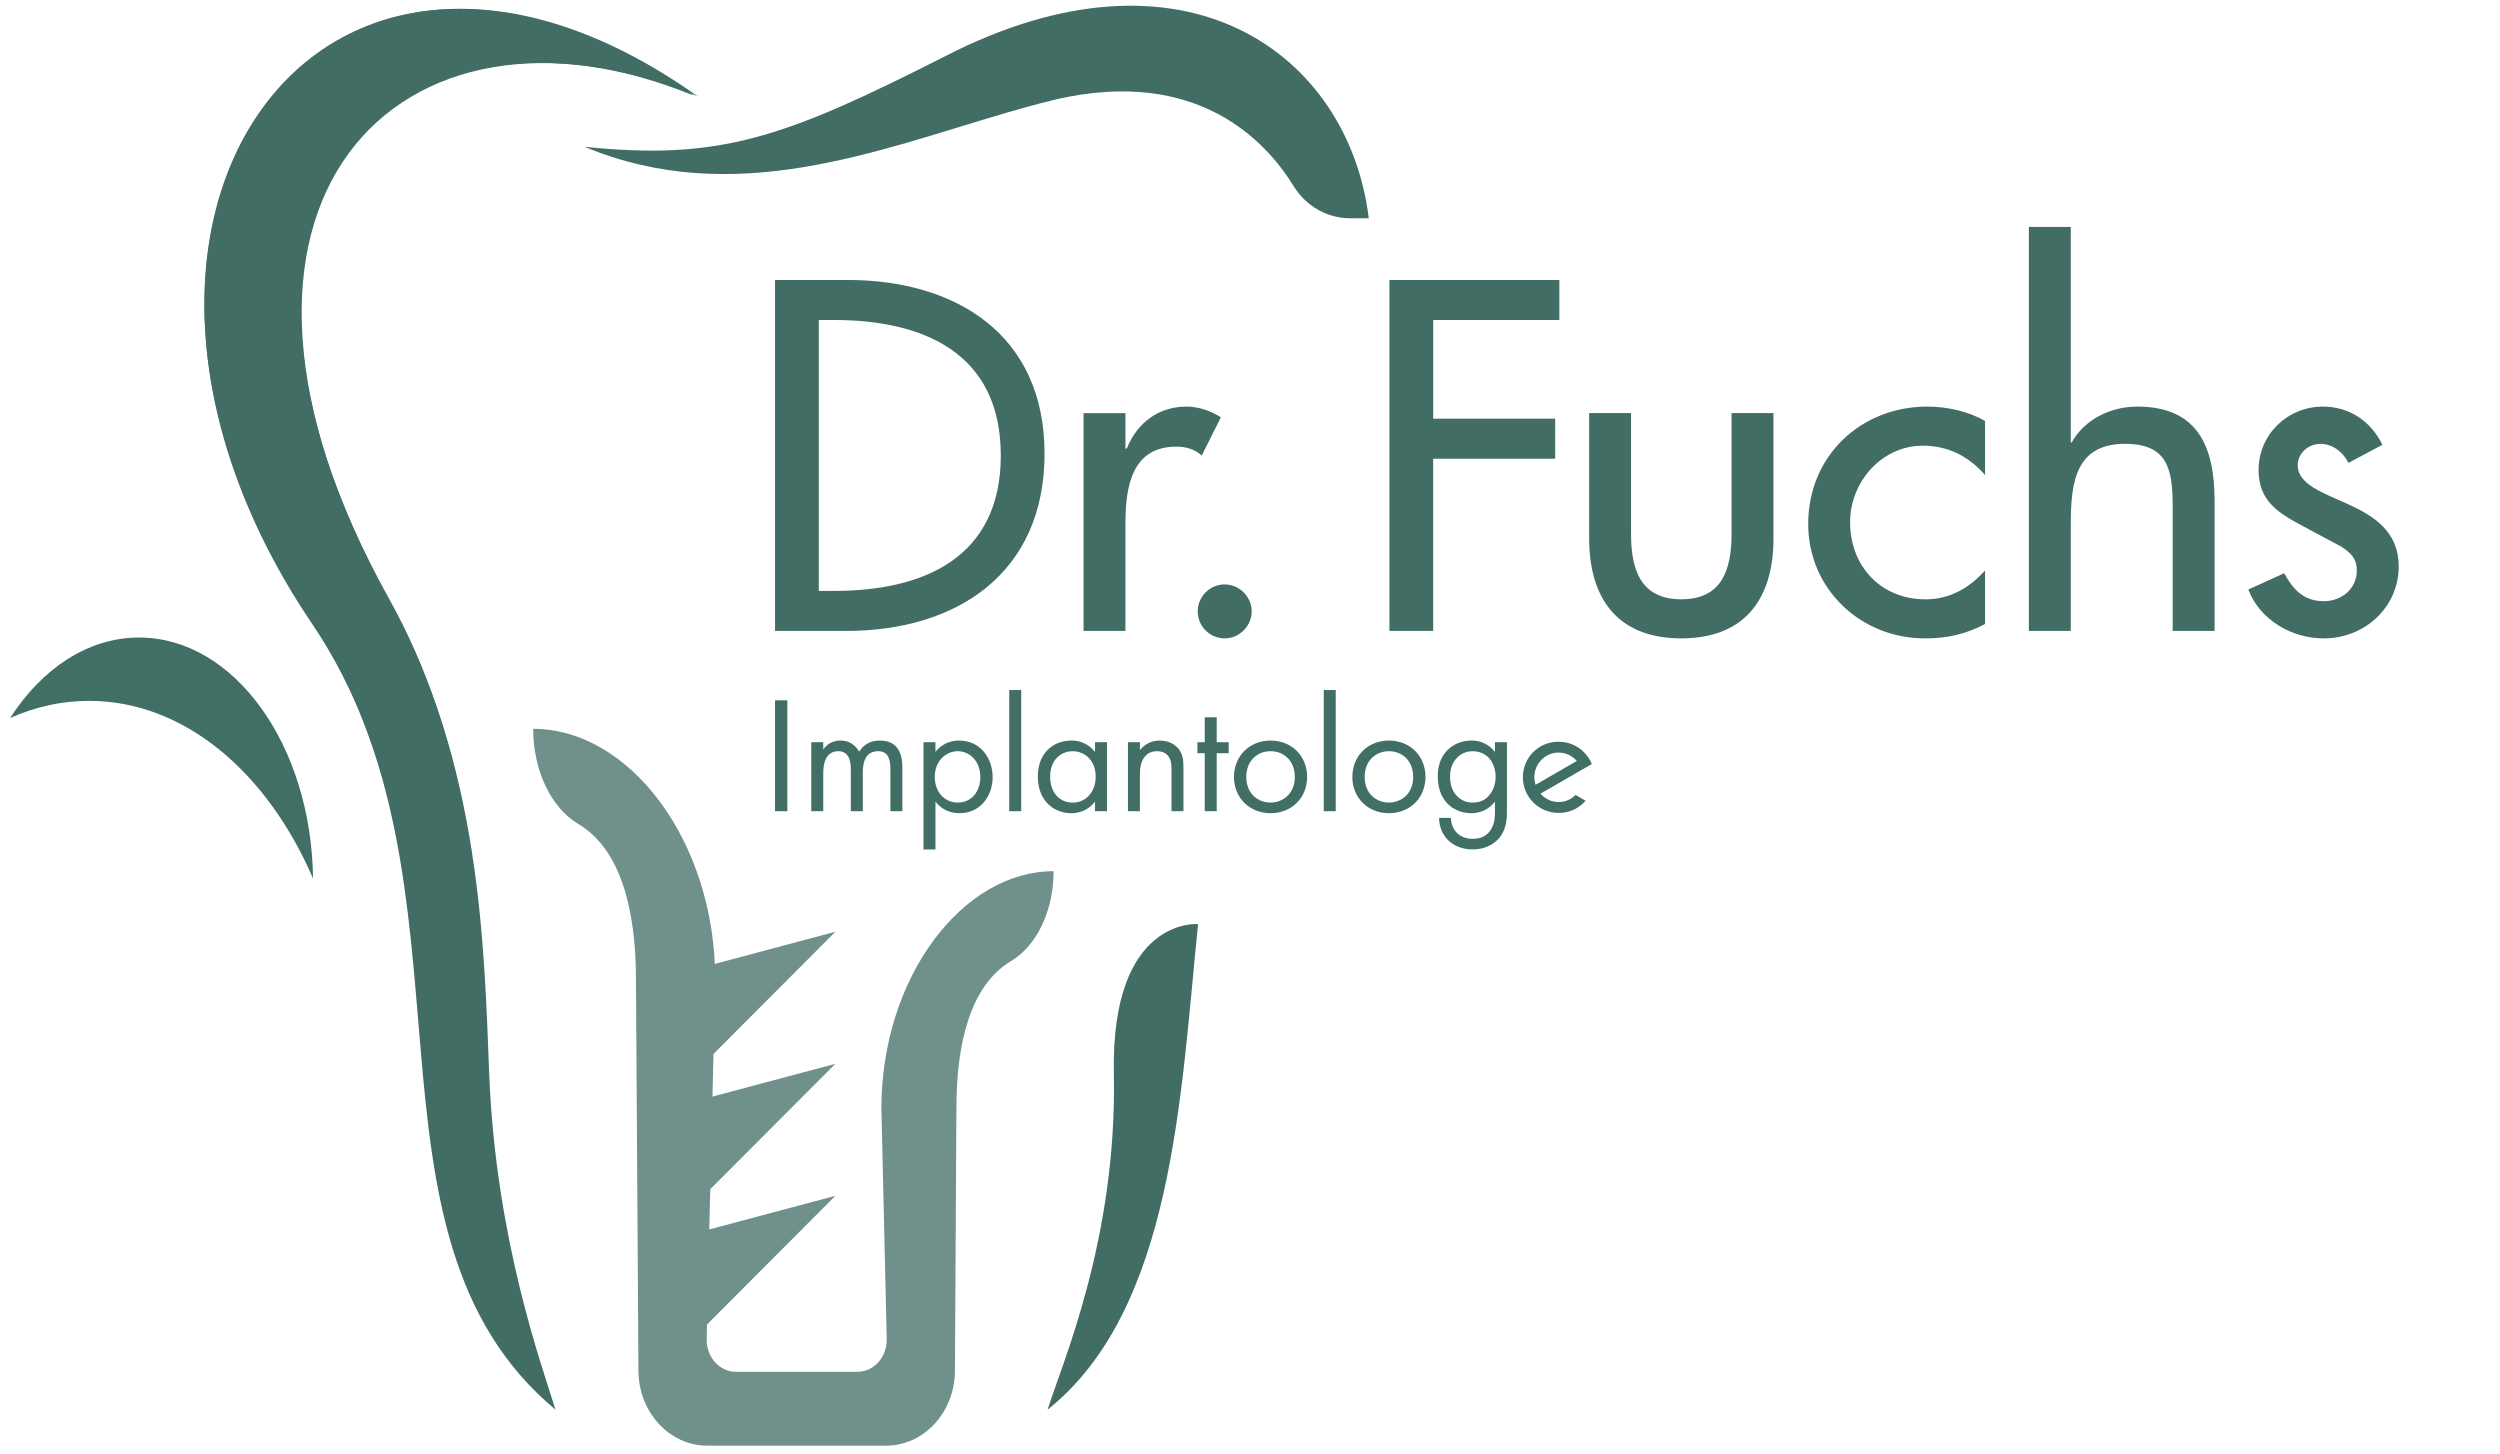 <?xml version="1.0" encoding="UTF-8"?>
<svg xmlns="http://www.w3.org/2000/svg" viewBox="0 0 1481.22 861.29">
  <defs>
    <style>
      .cls-1 {
        fill: #70908b;
      }

      .cls-2 {
        fill: #416e65;
      }

      .cls-3 {
        fill: #416d65;
      }
    </style>
  </defs>
  <g id="Icon">
    <polygon class="cls-1" points="494.97 708.49 380.36 739.06 411.19 792.46 494.97 708.49"/>
    <polygon class="cls-1" points="494.97 630.27 380.36 660.84 411.19 714.24 494.97 630.27"/>
    <polygon class="cls-1" points="494.97 552.05 380.36 582.62 411.19 636.02 494.97 552.05"/>
    <path class="cls-2" d="M410.95,56.63C188.6-100.74,25.85,132.55,184.54,367.19c16.29,24.08,27.91,49.41,36.42,75.4,7.63,23.3,29.48,38.97,54,38.97h0c-8.03-42.06-21.39-85.46-44.3-126.58C99.1,118.86,236.08-15.29,410.95,56.63Z"/>
    <path class="cls-2" d="M52.8,415.25c56.23,0,105.47,42.15,132.67,105.24-.96-79.07-46.73-142.76-103.09-142.76-30.28,0-57.51,18.39-76.38,47.66,14.77-6.57,30.48-10.14,46.79-10.14Z"/>
    <path class="cls-3" d="M346.33,86.97c80.32,8.31,118.66-5.47,212.96-53.3,142.81-73.8,239.93-1.37,251.68,95.66h-11.03c-13.74,0-26.27-7.36-33.47-19.06-16.53-26.87-57.22-70.56-140.74-51.4-3.4.82-6.81,1.68-10.24,2.58-.1.03-.25.07-.45.12.15-.04.29-.08.44-.12-6.2,1.63-12.44,3.39-18.74,5.23.12-.03.24-.07.36-.1-.12.03-.24.07-.36.1-77.4,22.57-162.06,57.11-250.42,20.29Z"/>
    <path class="cls-3" d="M289.85,636.33c3.87,98.32,31.38,173.21,39.27,198.89-125.82-104.85-39.35-310.58-144.04-465.37C25.19,133.43,189.18-101.62,413.2,56.94,237.01-15.53,98.99,119.64,231.54,357.55c53.3,95.66,55.35,203.62,58.31,278.78Z"/>
    <path class="cls-3" d="M709.85,547.51c-10.38,101.29-14.58,228.22-89.17,287.72,7.89-25.68,41.26-100.52,39.27-198.89-1.89-93.33,49.9-88.83,49.9-88.83Z"/>
    <path class="cls-1" d="M522.22,656.8l3.15,136.54c.25,10.65-7.58,19.43-17.33,19.43h-72.02c-9.75,0-17.58-8.78-17.33-19.43l5.09-212.82c0-81.99-50.67-148.7-107.87-148.7h0c0,24.83,10.66,46.8,26.66,56.32,25.27,15.04,34.23,50.78,34.23,92.38l1.48,231.75c.16,24.5,18.39,44.28,40.82,44.28h105.88c22.44,0,40.67-19.77,40.82-44.28l.86-155.46c0-39.34,8.47-73.15,32.38-87.37,15.13-9,25.21-29.78,25.21-53.27h0c-54.11,0-102.03,63.09-102.03,140.64Z"/>
  </g>
  <g id="Ebene_4">
    <path class="cls-3" d="M502.22,165.88h-43.02v207.94h42.19c65.64,0,117.49-34.19,117.49-105.07s-52.95-102.87-116.66-102.87ZM494.23,350.11h-9.1v-160.51h9.1c52.95,0,98.73,19.58,98.73,80.26s-45.78,80.25-98.73,80.25ZM666.81,373.83h-24.82v-129.07h24.82v20.97h.82c6.07-15.17,18.76-24.83,35.3-24.83,7.17,0,14.35,2.49,20.41,6.35l-11.31,22.62c-4.41-3.86-9.38-5.24-15.17-5.24-26.75,0-30.06,24.82-30.06,45.78v63.43ZM725.63,378.24c-8.82,0-15.99-7.17-15.99-15.99s7.17-15.99,15.99-15.99,15.99,7.45,15.99,15.99-7.17,15.99-15.99,15.99ZM921.41,271.78h-72.26v102.04h-25.92v-207.94h100.67v23.72h-74.74v58.47h72.26v23.72ZM1050.77,318.94c0,35.3-16.55,59.29-54.61,59.29s-54.61-23.99-54.61-59.29v-74.19h24.82v71.43c0,20.69,5.24,38.89,29.78,38.89s29.78-18.2,29.78-38.89v-71.43h24.82v74.19ZM1071.34,310.4c0-39.99,30.89-69.5,70.6-69.5,11.58,0,24.27,2.76,34.19,8.55v32c-9.93-11.31-22.06-17.38-36.95-17.38-24.27,0-43.02,21.52-43.02,45.24,0,26.47,18.48,45.78,44.67,45.78,14.35,0,25.93-6.62,35.3-17.1v31.71c-11.3,6.07-22.61,8.55-35.58,8.55-38.06,0-69.22-29.23-69.22-67.84ZM1287.29,373.83v-73.91c0-22.06-3.03-36.96-28.4-36.96-31.99,0-31.99,28.13-31.99,51.57v59.29h-24.82v-239.38h24.82v127.7h.55c7.72-13.8,23.17-21.24,38.89-21.24,36.4,0,45.78,24.55,45.78,55.99v76.94h-24.82ZM1376.8,378.24c-18.76,0-37.78-10.75-44.68-28.95l21.24-9.65c5.24,9.65,11.58,16.55,23.44,16.55,10.48,0,19.58-7.17,19.58-18.21,0-6.9-3.31-10.2-9.1-14.06l-24.27-12.96c-14.34-7.72-24.82-14.89-24.82-32.54,0-20.96,17.1-37.51,38.06-37.51,15.72,0,28.4,8.55,35.3,22.62l-20.14,10.76c-3.03-6.35-9.37-11.31-16.54-11.31s-13.51,5.52-13.51,12.68c0,11.31,14.9,16.27,30.06,23.17,15.17,6.9,29.79,16.27,29.79,36.68,0,24.55-20.41,42.74-44.4,42.74ZM718.08,50.05c.62-.17,1.21-.34,1.84-.51-.58.16-1.19.33-1.84.51ZM713.16,51.42c1.59-.44,3.23-.9,4.92-1.37-1.49.41-3.14.88-4.92,1.37ZM722.74,48.75c.4-.11.79-.22,1.19-.33-.34.1-.75.21-1.19.33ZM719.92,49.54c1.08-.3,2.02-.56,2.82-.79-.96.27-1.91.53-2.82.79ZM723.93,48.42c.36-.1.7-.2,1.07-.3-.27.08-.63.18-1.07.3ZM708.76,52.65c1.42-.4,2.89-.81,4.4-1.23-1.4.39-2.87.8-4.4,1.23Z"/>
    <g>
      <path class="cls-2" d="M466.49,414.94v65.7h-7.29v-65.7h7.29Z"/>
      <path class="cls-2" d="M480.67,439.76h7.09v4.33c2.27-3.35,5.81-5.32,10.14-5.32,7.39,0,10.34,5.22,11.13,6.6,3.94-6.21,9.55-6.6,12.31-6.6,12.11,0,13.3,10.14,13.3,15.96v25.9h-7.09v-24.82c0-4.63-.59-10.74-7.29-10.74-8.18,0-9.06,7.88-9.06,12.8v22.75h-7.09v-24.23c0-2.86.1-11.33-7.39-11.33-8.08,0-8.96,8.37-8.96,13.3v22.26h-7.09v-40.88Z"/>
      <path class="cls-2" d="M554.24,503.29h-7.09v-63.53h7.09v5.71c4.83-6.01,11.03-6.7,13.99-6.7,12.8,0,19.9,10.64,19.9,21.67s-7.19,21.37-19.6,21.37c-6.6,0-11.23-2.96-14.28-6.89v28.37ZM580.83,460.44c0-10.05-6.8-15.37-13.4-15.37s-13.59,5.42-13.59,15.27c0,8.37,5.32,15.17,13.69,15.17s13.3-6.89,13.3-15.07Z"/>
      <path class="cls-2" d="M605.06,408.83v71.8h-7.09v-71.8h7.09Z"/>
      <path class="cls-2" d="M648.79,439.76h7.09v40.88h-7.09v-5.71c-2.36,3.05-6.8,6.89-13.99,6.89-10.34,0-19.9-7.29-19.9-21.67s9.46-21.37,19.9-21.37c7.88,0,12.12,4.33,13.99,6.8v-5.81ZM622.2,460.15c0,8.77,4.92,15.37,13.4,15.37s13.59-7.19,13.59-15.27c0-10.54-7.29-15.17-13.59-15.17-6.99,0-13.4,5.12-13.4,15.07Z"/>
      <path class="cls-2" d="M668.29,439.76h7.09v4.73c1.28-1.67,4.92-5.71,11.72-5.71,4.83,0,9.26,1.97,11.72,5.61,2.07,3.05,2.36,6.4,2.36,10.93v25.31h-7.09v-25.12c0-2.46-.2-5.32-1.87-7.49-1.38-1.77-3.55-2.95-6.7-2.95-2.46,0-5.12.69-7.19,3.15-2.76,3.25-2.95,8.08-2.95,11.03v21.37h-7.09v-40.88Z"/>
      <path class="cls-2" d="M720.88,446.26v34.37h-7.09v-34.37h-4.33v-6.5h4.33v-14.77h7.09v14.77h7.09v6.5h-7.09Z"/>
      <path class="cls-2" d="M731.12,460.34c0-12.41,9.16-21.57,21.67-21.57s21.67,9.16,21.67,21.57-9.26,21.47-21.67,21.47-21.67-9.06-21.67-21.47ZM738.41,460.34c0,10.05,7.09,15.17,14.38,15.17s14.38-5.22,14.38-15.17-6.89-15.27-14.38-15.27-14.38,5.32-14.38,15.27Z"/>
      <path class="cls-2" d="M791.4,408.83v71.8h-7.09v-71.8h7.09Z"/>
      <path class="cls-2" d="M801.25,460.34c0-12.41,9.16-21.57,21.67-21.57s21.67,9.16,21.67,21.57-9.26,21.47-21.67,21.47-21.67-9.06-21.67-21.47ZM808.54,460.34c0,10.05,7.09,15.17,14.38,15.17s14.38-5.22,14.38-15.17-6.89-15.27-14.38-15.27-14.38,5.32-14.38,15.27Z"/>
      <path class="cls-2" d="M885.75,439.76h7.09v39.89c0,4.43,0,10.74-3.94,16.05-3.05,4.14-8.67,7.58-16.35,7.58-6.99,0-11.82-2.76-14.58-5.52s-5.32-7.19-5.32-13.2h6.99c0,3.45,1.38,6.5,3.15,8.47,2.96,3.25,6.7,3.94,9.85,3.94,5.02,0,8.47-1.77,10.83-5.71,2.07-3.35,2.27-6.99,2.27-10.44v-5.91c-2.36,3.05-6.8,6.89-13.99,6.89-6.01,0-10.83-2.36-13.99-5.52-2.76-2.76-5.91-7.88-5.91-16.15s2.96-12.9,5.91-15.86c3.45-3.35,8.47-5.52,13.99-5.52,6.01,0,10.74,2.56,13.99,6.8v-5.81ZM863.29,448.92c-3.45,3.55-4.14,7.88-4.14,11.23,0,3.55.69,8.37,4.63,12.02,2.27,2.07,5.02,3.35,8.77,3.35s6.7-1.18,8.96-3.45c2.76-2.66,4.63-6.99,4.63-11.82s-1.77-9.06-4.33-11.52c-2.27-2.27-5.61-3.64-9.26-3.64-4.33,0-7.29,1.87-9.26,3.84Z"/>
      <path class="cls-2" d="M939.83,447.14c-4.01-4.88-9.97-7.68-16.37-7.68-11.87,0-21.17,9.26-21.17,21.09,0,2.47.46,4.98,1.38,7.47.78,2.12,1.93,4.12,3.43,5.94,4.01,4.88,9.97,7.68,16.37,7.68s11.98-2.62,15.98-7.21l-5.94-3.43c-2.72,2.72-6.26,4.21-10.03,4.21s-7.57-1.6-10.32-4.5l-.45-.47,30.41-17.56c-.77-1.97-1.87-3.83-3.27-5.53ZM909.79,464.98l-.17-.65c-.38-1.41-.56-2.61-.56-3.78,0-8.08,6.46-14.66,14.4-14.66,3.92,0,7.59,1.6,10.34,4.49l.45.47-24.45,14.12Z"/>
    </g>
  </g>
</svg>